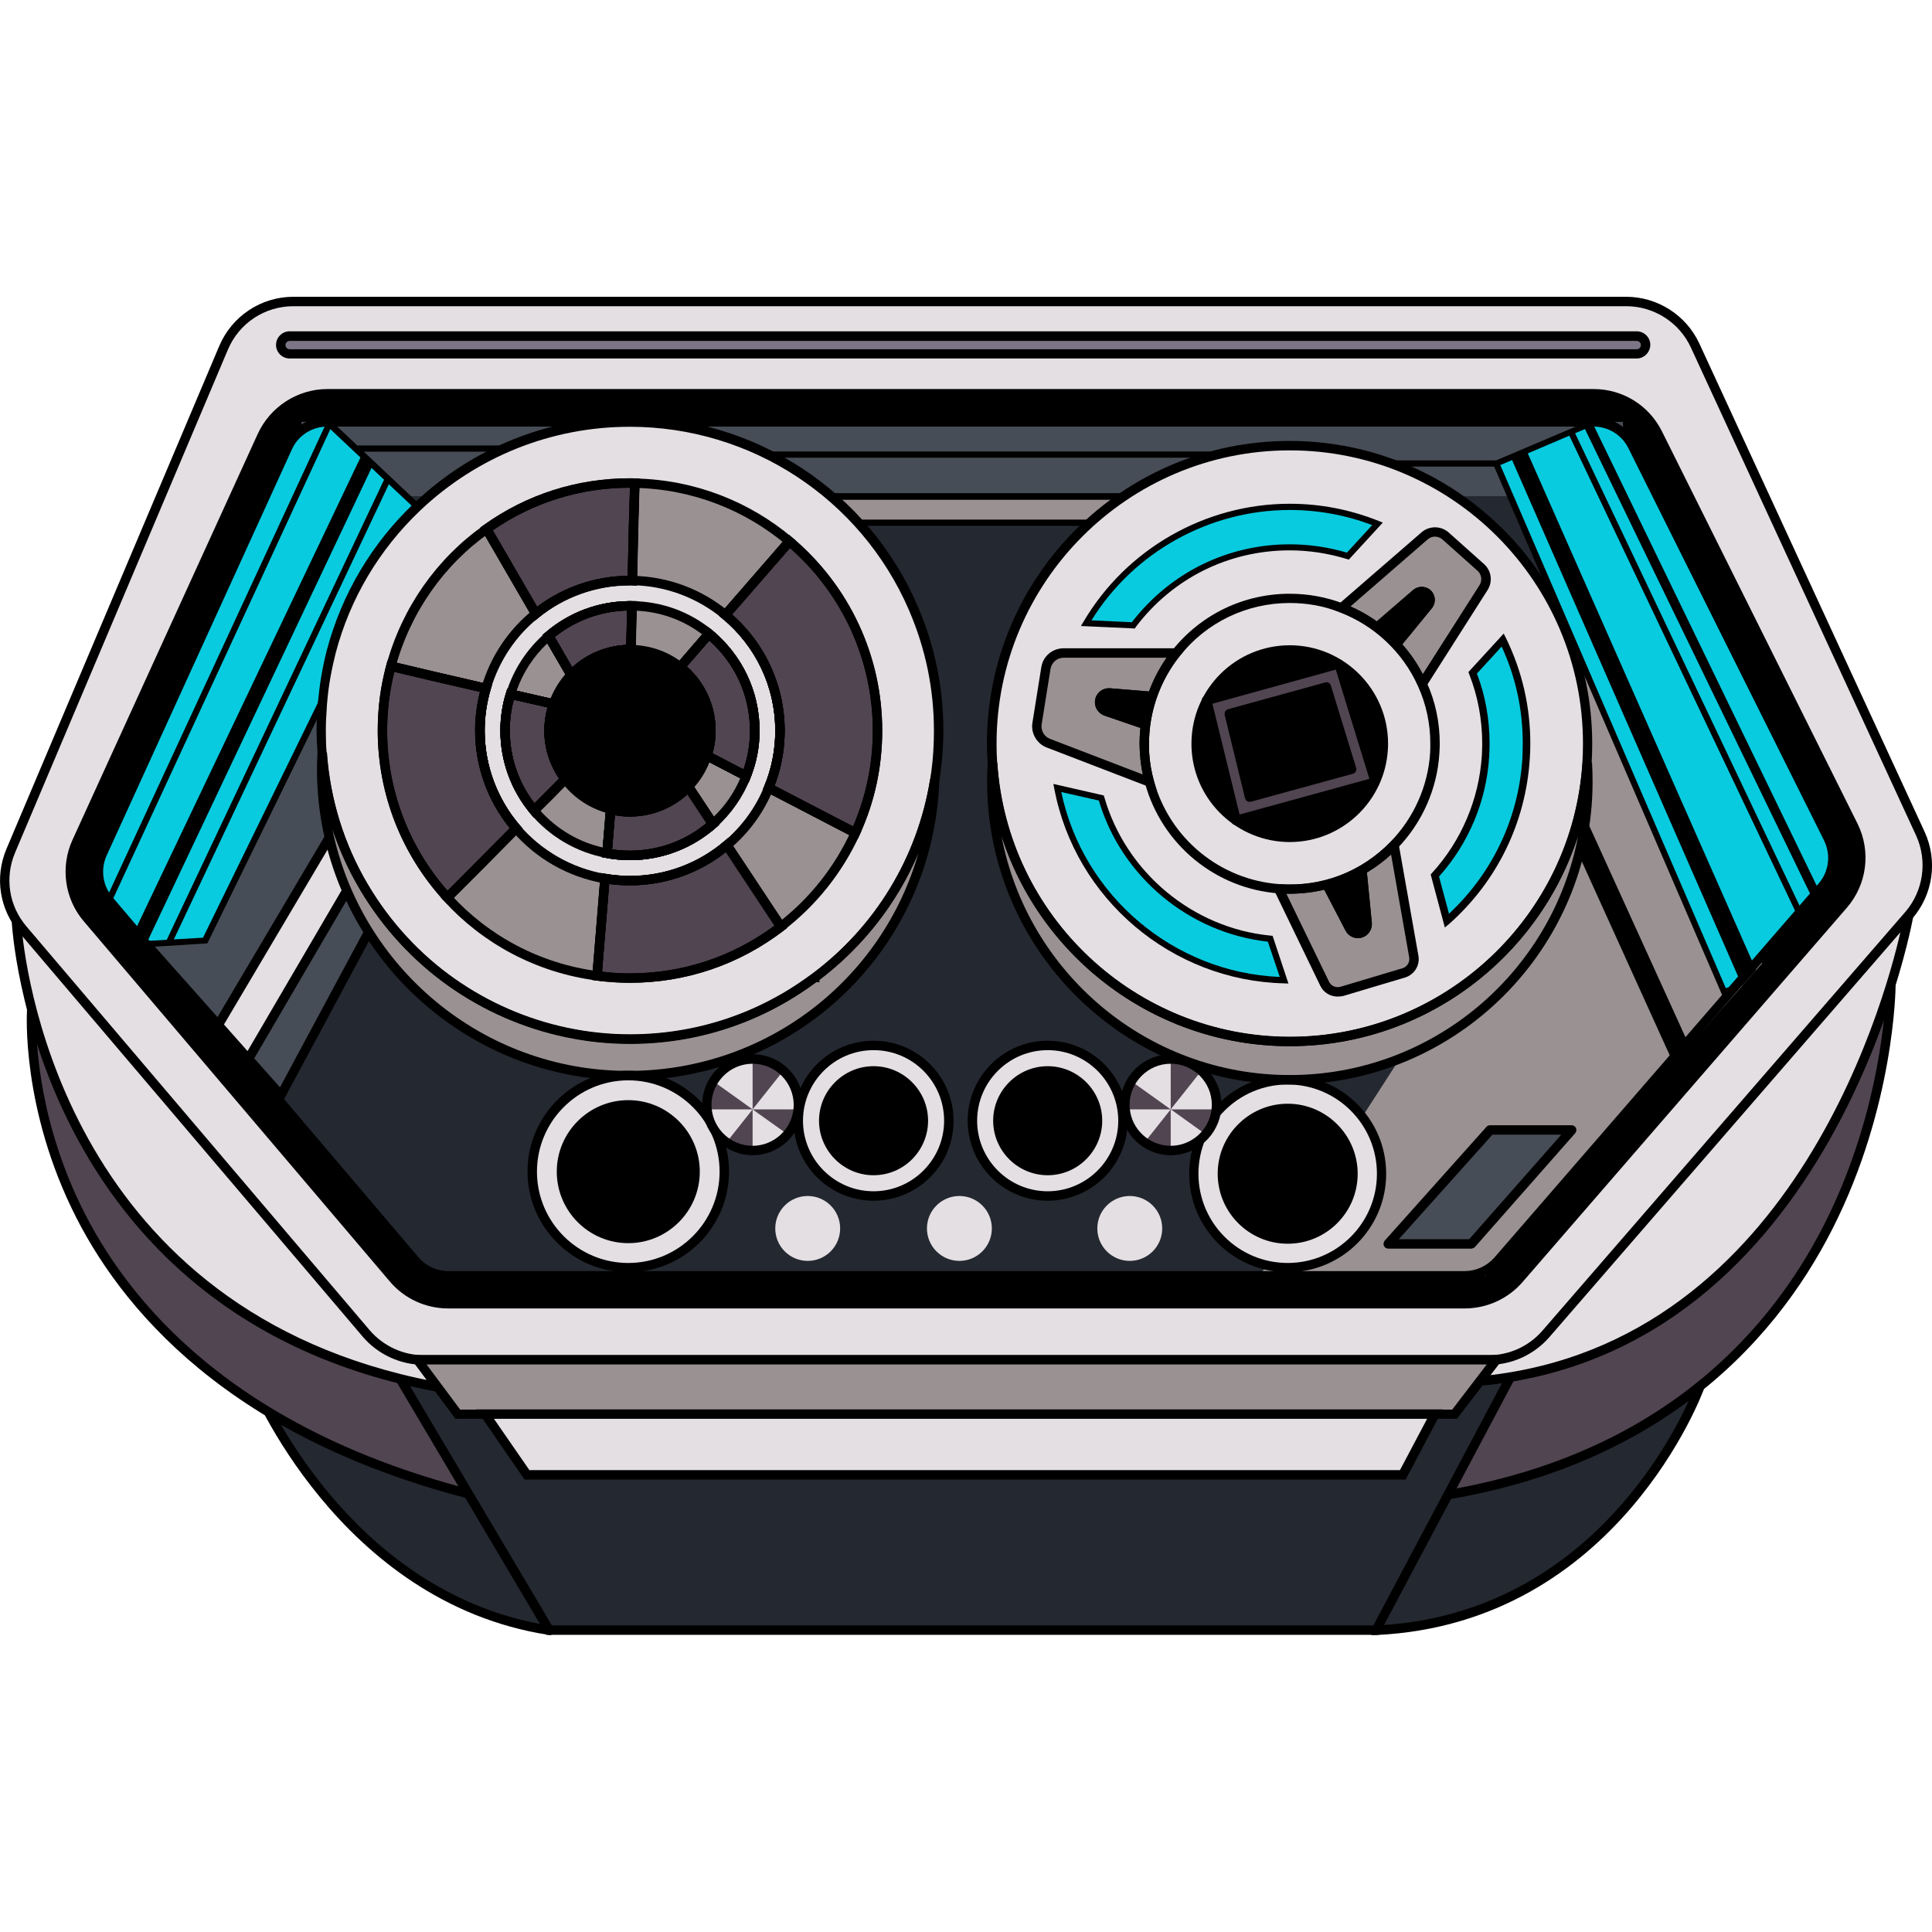 <?xml version="1.0" encoding="utf-8"?>

<svg version="1.1" id="Слой_1" xmlns="http://www.w3.org/2000/svg" xmlns:xlink="http://www.w3.org/1999/xlink" x="0px" y="0px"
	 viewBox="0 0 1024 1024" style="enable-background:new 0 0 1024 1024;" xml:space="preserve">
<style type="text/css">
	.st0{fill:#242830;}
	.st1{fill:#514551;}
	.st2{fill:#E4DFE3;}
	.st3{fill:#474D56;}
	.st4{fill:#9A9192;}
	.st5{fill:#7C7587;}
	.st6{fill:#08CBDF;}
	.st7{fill:none;stroke:#000000;stroke-width:4.982;stroke-miterlimit:10;}
	.st8{fill:#423941;}
</style>
<g>
	<path class="st0" d="M134.3,732c0,0,45.2,114.7,156.7,132.1c53.6-62.4-96.4-151.8-96.4-151.8L134.3,732z"/>
	<path class="st0" d="M900.9,735.1c0,0-43.4,122.9-171.5,128.9C730.6,758.8,823,710.5,900.9,735.1z"/>
	<path d="M292,866.7l-1.4-0.2C179,849.1,132.5,734,132,732.9l-1-2.5l63.9-20.9l1,0.6c4.1,2.4,99.3,59.8,108.5,115.7
		c2.4,14.8-1.4,28.2-11.5,39.9L292,866.7z M137.7,733.5C145,750,191.2,845.1,290,861.4c8.4-10.3,11.5-21.9,9.4-34.8
		c-8.3-50.7-95-105.4-105.1-111.6L137.7,733.5z"/>
	<path d="M726.8,866.6l0-2.6c0.6-47.6,19.9-87.6,54.5-112.6c34.2-24.7,79.1-31.7,120.3-18.6l2.5,0.8l-0.9,2.4
		c-0.4,1.2-45.5,124.6-173.8,130.6L726.8,866.6z M859.9,731.3c-27.1,0-53.7,8.3-75.6,24.1c-32.6,23.6-51.2,61.2-52.4,106
		c113-6.8,158.7-107.7,165.7-124.7C885.2,733.1,872.5,731.3,859.9,731.3z"/>
	<path class="st1" d="M16.8,535.9c0,0-14.6,202.5,250.9,260.5C373.6,651.5,16.8,535.9,16.8,535.9z"/>
	<path class="st1" d="M1002.2,522.5c0,0-0.1,250.1-266.4,273.8C773.7,649.9,1002.2,522.5,1002.2,522.5z"/>
	<path d="M268.8,799.1l-1.6-0.3c-138.1-30.2-199.5-100-226.7-153.3C11,587.7,14.3,536.2,14.3,535.7l0.2-3.2l3,1
		c9.5,3.1,234,76.9,268,182.1c9,27.8,3.7,55.5-15.9,82.2L268.8,799.1z M19.2,539.3c-0.2,12,1.1,55.8,25.9,104.2
		c26.6,52,86.7,120.2,221.6,150.1c17.8-24.9,22.6-50.7,14.2-76.4C249.7,621,47,548.8,19.2,539.3z"/>
	<path d="M732.5,799.1l0.9-3.4C771.1,650,998.7,521.6,1001,520.4l3.7-2.1l0,4.2c0,0.6-0.4,63.9-33.6,129.1
		C940.4,712,874.7,786.5,736,798.8L732.5,799.1z M999.6,526.9c-29.8,17.4-223.5,134.7-260.4,266.6c133.9-13.1,197.6-85.4,227.4-144
		C994.3,595.2,998.8,542.2,999.6,526.9z"/>
	<polygon class="st0" points="212.2,730.8 291,864 729.3,864 813.3,705.9 221.2,683 	"/>
	<path d="M730.8,866.5H289.6l-80.1-135.2l9.6-50.8l598.2,23.1L730.8,866.5z M292.5,861.5h435.4l81.4-153.3l-586-22.6l-8.5,44.8
		L292.5,861.5z"/>
	<path class="st2" d="M8.7,488c0,0,8.3,207.1,223.2,247.1C263.6,586,8.7,488,8.7,488z"/>
	<path class="st2" d="M1011.7,485.2c0,0-39.3,229.2-227.3,246.8C777.5,586,1011.7,485.2,1011.7,485.2z"/>
	<path d="M233.8,738l-2.4-0.4C17,697.7,6.3,490.2,6.2,488.1l-0.2-3.8l3.5,1.4c2.6,1,256.5,100.4,224.8,249.9L233.8,738z M11.5,491.9
		C14.1,520.3,38,695.1,230,732.2C255.8,597.8,42.4,504.6,11.5,491.9z"/>
	<path d="M782,734.7l-0.1-2.6c-6.9-146,226.4-248.2,228.8-249.2l4.2-1.8l-0.8,4.5c-0.4,2.3-41.8,231.3-229.5,248.9L782,734.7z
		 M1008.3,489.4c-31.8,14.7-225,109.5-221.5,239.8C953.7,711.7,1001.4,521.9,1008.3,489.4z"/>
	<g>
		<g>
			<path class="st2" d="M118.5,184.3L5.7,451c-5.9,14-3.4,30.1,6.4,41.7l181.9,214c7.6,9,18.8,14.2,30.6,14.2H789
				c11.7,0,22.7-5.1,30.4-13.9l192.3-221.8c10.3-11.9,12.7-28.8,6.1-43.2L898.4,183.1c-6.6-14.2-20.8-23.4-36.5-23.4H155.5
				C139.4,159.8,124.8,169.4,118.5,184.3z"/>
			<path d="M237.5,691c-11.2,0-21.8-4.9-29-13.4L46.3,486.7c-9.5-11.2-11.7-27.1-5.6-40.5L138.8,231c6.2-13.5,19.8-22.3,34.7-22.3
				h671.1c14.5,0,27.6,8.1,34.1,21.1l103.6,207.8c6.9,13.8,4.8,30.3-5.3,42L805.1,677.9c-7.2,8.4-17.7,13.1-28.8,13.1H237.5z"/>
			<path class="st0" d="M965.7,469.8l-47.4,54.7L793.8,668.1c-4.4,5-10.8,8-17.5,8H237.5c-6.8,0-13.3-3-17.6-8.2L77.5,500.4l0,0
				L57.7,477c-5.8-6.8-7.2-16.4-3.4-24.6l98.2-215.3c3.7-8.3,12-13.6,21.1-13.6h671.1c8.8,0,16.8,5,20.7,12.9L969,444.2
				C973.1,452.6,971.9,462.7,965.7,469.8z"/>
			<polygon class="st3" points="299.5,300 148.8,580.6 77.5,500.3 212.9,271.8 			"/>
			<path d="M149.3,584.9l-74.9-84.2l137.3-231.8l91.4,29.7L149.3,584.9z M80.6,500.1l67.8,76.2l147.6-274.8L214,274.8L80.6,500.1z"
				/>
			<polygon class="st2" points="273.6,318.5 131.7,561.3 115.7,543.3 252.8,311.8 			"/>
			<path d="M132.1,565.5l-19.5-21.9l139.1-234.8l25.6,8.3L132.1,565.5z M118.7,543l12.5,14.1L269.9,320l-16-5.2L118.7,543z"/>
			<rect x="159.8" y="223.6" class="st3" width="700.4" height="39.4"/>
			<rect x="400.1" y="263" class="st4" width="277.7" height="14"/>
			<path d="M679.4,278.7h-281v-17.3h281V278.7z M401.7,275.4h274.5v-10.8H401.7V275.4z"/>
			<polygon class="st4" points="768.7,519.6 667.7,676.1 787.3,676.1 933.9,510.7 849.1,300 			"/>
			<path class="st5" d="M867.5,187.5h-714c-2.6,0-4.7-2.1-4.7-4.7v0c0-2.6,2.1-4.7,4.7-4.7h714c2.6,0,4.7,2.1,4.7,4.7v0
				C872.1,185.5,870,187.5,867.5,187.5z"/>
			<path class="st2" d="M400.1,387.2c0,8.5-1.6,16.6-4.6,24.1l-20.8-10.8c1.4-4.2,2.1-8.7,2.1-13.3c0-13.7-6.4-25.8-16.3-33.7
				l15.2-17.6C390.6,348.1,400.1,366.5,400.1,387.2z M270.6,367.9c8.8,2,16.7,3.8,22.8,5.2c-1.5,4.4-2.4,9.2-2.4,14.1
				c0,9.6,3.2,18.5,8.6,25.7v0c-4.1,4.1-9.9,10-16.5,16.6c-9.6-11.5-15.3-26.2-15.3-42.3C267.7,380.5,268.7,374,270.6,367.9z
				 M334.4,344.3h-0.4c-12.3,0-23.4,5.2-31.2,13.5l-12-20.7c11.6-10,26.7-16,43.1-16c0.3,0,0.6,0,1,0
				C334.7,329.4,334.5,337.3,334.4,344.3z M323.7,428.9c3.3,0.8,6.7,1.2,10.2,1.2c12.2,0,23.1-5,30.9-13.2l13,19.7
				c-11.7,10.4-27.1,16.7-43.9,16.7c-4.1,0-8.2-0.4-12.2-1.1L323.7,428.9z M335.2,307.8c-0.4,0-0.8,0-1.3,0
				c-18.9,0-36.3,6.6-49.9,17.6l-26.1-45c21.4-15.3,47.7-24.3,76-24.3c0.9,0,1.7,0,2.6,0C336,269.6,335.5,288.9,335.2,307.8z
				 M202.7,387.2c0-11.8,1.5-23.3,4.5-34.1c15.9,3.8,34,8,50.4,11.8c-2.1,7.1-3.2,14.6-3.2,22.3c0,19.8,7.3,37.9,19.2,51.9
				c-11.6,11.8-24.7,25-36.5,36.7C215.7,452.4,202.7,421.3,202.7,387.2z M333.9,518.4c-5.9,0-11.8-0.4-17.5-1.2l4.2-51.6
				c4.3,0.7,8.7,1.1,13.3,1.1c19.6,0,37.5-7.1,51.4-18.8l28.6,43.2C391.7,508.2,364,518.4,333.9,518.4z M407.4,417.6
				c3.9-9.4,6-19.6,6-30.3c0-24.7-11.3-46.7-28.9-61.3l33.9-39.1c28.5,24.1,46.7,60.1,46.7,100.3c0,19.4-4.2,37.7-11.8,54.3
				L407.4,417.6z M484.3,322.6C484.3,322.6,484.3,322.6,484.3,322.6c-25.1-58.3-83-99-150.3-99c-43.7,0-83.3,17.1-112.7,45
				c-21.7,20.5-37.7,47-45.6,76.8c-2.1,8.2-3.7,16.7-4.5,25.4c-0.1,1.3-0.2,2.7-0.3,4c0,0,0,0,0,0c-0.3,4.1-0.5,8.1-0.5,12.3
				c0,3.9,0.1,7.8,0.4,11.6c1.8,25.9,9.6,50.1,22.1,71.3l0,0c6,10.3,13.2,19.8,21.2,28.4c29.8,32.1,72.5,52.2,119.8,52.2
				c36.7,0,70.5-12.1,97.8-32.5c0,0,0,0,0,0c33.3-24.9,56.7-62.1,63.7-104.9v0c0.2-1.3,0.4-2.7,0.6-4.1c0.9-7.2,1.4-14.5,1.4-22
				C497.5,364.2,492.8,342.5,484.3,322.6z"/>
			<path class="st4" d="M407.4,417.6c3.9-9.4,6-19.6,6-30.3c0-24.7-11.3-46.7-28.9-61.3l33.9-39.1c-22.2-18.7-50.7-30.2-81.9-30.8
				c-0.4,13.6-0.9,32.8-1.3,51.7c-0.4,0-0.8,0-1.3,0c-18.9,0-36.3,6.6-49.9,17.6l-26.1-45c-24.5,17.3-42.6,42.9-50.7,72.7
				c15.9,3.8,34,8,50.4,11.8c-2.1,7.1-3.2,14.6-3.2,22.3c0,19.8,7.3,37.9,19.2,51.9c-11.6,11.8-24.7,25-36.5,36.7
				c20.2,22.2,48,37.3,79.3,41.4l4.2-51.6c4.3,0.7,8.7,1.1,13.3,1.1c19.6,0,37.5-7.1,51.4-18.8l28.6,43.2c16.9-13,30.5-30,39.5-49.7
				L407.4,417.6z M400.1,387.2c0,8.5-1.6,16.6-4.6,24.1l-20.8-10.8c1.4-4.2,2.1-8.7,2.1-13.3c0-13.7-6.4-25.8-16.3-33.7l15.2-17.6
				C390.6,348.1,400.1,366.5,400.1,387.2z M333.9,321.1c0.3,0,0.6,0,1,0c-0.2,8.3-0.4,16.2-0.5,23.2h-0.4
				c-12.3,0-23.4,5.2-31.2,13.5l-12-20.7C302.4,327.1,317.4,321.1,333.9,321.1z M267.7,387.2c0-6.7,1-13.3,2.9-19.3
				c8.8,2,16.7,3.8,22.8,5.2c-1.5,4.4-2.4,9.2-2.4,14.1c0,9.6,3.2,18.5,8.6,25.7v0c-4.1,4.1-9.9,10-16.5,16.6
				C273.5,418.1,267.7,403.4,267.7,387.2z M333.9,453.4c-4.1,0-8.2-0.4-12.2-1.1l1.9-23.3c3.3,0.8,6.7,1.2,10.2,1.2
				c12.2,0,23.1-5,30.9-13.2l13,19.7C366.2,447.1,350.8,453.4,333.9,453.4z"/>
			<path class="st2" d="M384.5,325.9c-13.5-11.1-30.6-17.9-49.3-18.2c-0.4,0-0.8,0-1.3,0c-18.9,0-36.3,6.6-49.9,17.6
				c-12.5,10-21.8,23.8-26.4,39.6c-2.1,7.1-3.2,14.6-3.2,22.3c0,19.8,7.3,37.9,19.2,51.9c11.8,13.7,28.3,23.4,47,26.6
				c4.3,0.7,8.7,1.1,13.3,1.1c19.6,0,37.5-7.1,51.4-18.8c9.6-8.1,17.3-18.5,22.1-30.3c3.9-9.4,6-19.6,6-30.3
				C413.4,362.6,402.2,340.5,384.5,325.9z M333.9,321.1c0.3,0,0.6,0,1,0c-0.2,8.3-0.4,16.2-0.5,23.2h-0.4
				c-12.3,0-23.4,5.2-31.2,13.5l-12-20.7C302.4,327.1,317.4,321.1,333.9,321.1z M267.7,387.2c0-6.7,1-13.3,2.9-19.3
				c8.8,2,16.7,3.8,22.8,5.2c-1.5,4.4-2.4,9.2-2.4,14.1c0,9.6,3.2,18.5,8.6,25.7v0c-4.1,4.1-9.9,10-16.5,16.6
				C273.5,418.1,267.7,403.4,267.7,387.2z M333.9,453.4c-4.1,0-8.2-0.4-12.2-1.1l1.9-23.3c3.3,0.8,6.7,1.2,10.2,1.2
				c12.2,0,23.1-5,30.9-13.2l13,19.7C366.2,447.1,350.8,453.4,333.9,453.4z M374.7,400.5c1.4-4.2,2.1-8.7,2.1-13.3
				c0-13.7-6.4-25.8-16.3-33.7l15.2-17.6c14.8,12.2,24.3,30.6,24.3,51.3c0,8.5-1.6,16.6-4.6,24.1L374.7,400.5z"/>
			<path class="st4" d="M395.5,411.3c-3.8,9.8-9.9,18.5-17.6,25.4l-13-19.7c-7.8,8.1-18.8,13.2-30.9,13.2c-3.5,0-6.9-0.4-10.2-1.2
				l-1.9,23.3c-15.5-2.8-29-11.1-38.7-22.7c6.6-6.7,12.4-12.5,16.5-16.6v0c-5.4-7.2-8.6-16-8.6-25.7c0-4.9,0.8-9.7,2.4-14.1
				c-6.1-1.4-13.9-3.2-22.8-5.2c3.7-12.2,10.8-22.8,20.2-30.8l12,20.7c7.8-8.3,18.9-13.5,31.2-13.5h0.4c0.1-7,0.3-14.9,0.5-23.2
				c15.5,0.2,29.7,5.7,40.9,14.8l-15.2,17.6c9.9,7.9,16.3,20,16.3,33.7c0,4.6-0.7,9.1-2.1,13.3L395.5,411.3z"/>
			<path d="M376.8,387.2c0,4.6-0.7,9.1-2.1,13.3c-2,6.3-5.4,11.9-9.8,16.5c-7.8,8.1-18.8,13.2-30.9,13.2c-3.5,0-6.9-0.4-10.2-1.2
				c-9.8-2.4-18.3-8.2-24.2-16v0c-5.4-7.2-8.6-16-8.6-25.7c0-4.9,0.8-9.7,2.4-14.1c2-5.8,5.2-11.1,9.4-15.4
				c7.8-8.3,18.9-13.5,31.2-13.5h0.4c9.9,0.1,19,3.5,26.2,9.3C370.4,361.4,376.8,373.6,376.8,387.2z"/>
			<path class="st1" d="M336.5,256.1c-0.4,13.6-0.9,32.8-1.3,51.7c-0.4,0-0.8,0-1.3,0c-18.9,0-36.3,6.6-49.9,17.6l-26.1-45
				c21.4-15.3,47.7-24.3,76-24.3C334.8,256,335.6,256,336.5,256.1z"/>
			<path class="st1" d="M334.9,321.1c-0.2,8.3-0.4,16.2-0.5,23.2h-0.4c-12.3,0-23.4,5.2-31.2,13.5l-12-20.7c11.6-10,26.7-16,43.1-16
				C334.3,321.1,334.6,321.1,334.9,321.1z"/>
			<path class="st1" d="M465.1,387.2c0,19.4-4.2,37.7-11.8,54.3l-45.9-23.9c3.9-9.4,6-19.6,6-30.3c0-24.7-11.3-46.7-28.9-61.3
				l33.9-39.1C446.9,310.9,465.1,347,465.1,387.2z"/>
			<path class="st1" d="M400.1,387.2c0,8.5-1.6,16.6-4.6,24.1l-20.8-10.8c1.4-4.2,2.1-8.7,2.1-13.3c0-13.7-6.4-25.8-16.3-33.7
				l15.2-17.6C390.6,348.1,400.1,366.5,400.1,387.2z"/>
			<path class="st1" d="M413.9,491.1c-22.2,17.1-49.9,27.2-80,27.2c-5.9,0-11.8-0.4-17.5-1.2l4.2-51.6c4.3,0.7,8.7,1.1,13.3,1.1
				c19.6,0,37.5-7.1,51.4-18.8L413.9,491.1z"/>
			<path class="st1" d="M377.8,436.7c-11.7,10.4-27.1,16.7-43.9,16.7c-4.1,0-8.2-0.4-12.2-1.1l1.9-23.3c3.3,0.8,6.7,1.2,10.2,1.2
				c12.2,0,23.1-5,30.9-13.2L377.8,436.7z"/>
			<path class="st1" d="M273.6,439.1c-11.6,11.8-24.7,25-36.5,36.7c-21.4-23.4-34.4-54.4-34.4-88.5c0-11.8,1.5-23.3,4.5-34.1
				c15.9,3.8,34,8,50.4,11.8c-2.1,7.1-3.2,14.6-3.2,22.3C254.4,407,261.7,425.1,273.6,439.1z"/>
			<path class="st1" d="M299.5,412.9L299.5,412.9c-4.1,4.2-9.9,10-16.5,16.7c-9.6-11.5-15.3-26.2-15.3-42.3c0-6.7,1-13.3,2.9-19.3
				c8.8,2,16.7,3.8,22.8,5.2c-1.5,4.4-2.4,9.2-2.4,14.1C291,396.8,294.1,405.7,299.5,412.9z"/>
			<path class="st4" d="M495.5,413.4c-3.1,87.1-74.6,156.7-162.5,156.7c-89.8,0-162.5-72.8-162.5-162.6c0-2.9,0.1-5.8,0.2-8.7
				c1.8,25.9,9.6,50.1,22.1,71.3l0,0c6,10.3,13.2,19.8,21.2,28.4c29.8,32.1,72.5,52.2,119.8,52.2c36.7,0,70.5-12.1,97.8-32.5
				c0,0,0,0,0,0C465.1,493.4,488.5,456.2,495.5,413.4z"/>
			<path class="st2" d="M841.5,394.1c0,3.4-0.1,6.8-0.3,10.2c-5.3,82.5-73.8,147.8-157.6,147.8s-152.3-65.3-157.6-147.8
				c-0.2-3.3-0.3-6.7-0.3-10.2c0-87.2,70.7-157.9,157.9-157.9S841.5,306.9,841.5,394.1z"/>
			<path class="st6" d="M809.1,394.1c0,2.7-0.1,5.4-0.2,8.1c-2.2,34.1-17.9,64.5-41.9,85.8l-6.4-23.9c15.4-16.9,25.4-39,26.9-63.3
				c0.1-2.2,0.2-4.4,0.2-6.7c0-13.3-2.5-25.9-7-37.5l15.9-17.4C804.6,355.8,809.1,374.5,809.1,394.1z"/>
			<path class="st2" d="M760.7,394.1c0,1.7,0,3.3-0.1,5c-1.2,18.9-9.3,36-21.7,48.8c-14,14.3-33.6,23.3-55.2,23.3
				c-1.9,0-3.8,0-5.6-0.2h0c-33-2.4-60.2-25.6-68.6-56.5c-1.4-4.9-2.2-10.1-2.6-15.4c-0.1-1.6-0.1-3.3-0.1-5
				c0-18.2,6.3-34.9,16.8-48.1c14.1-17.7,35.8-29,60.2-29c9.7,0,19,1.8,27.5,5.1c19,7.2,34.4,21.8,42.7,40.3
				C758.2,372.1,760.7,382.8,760.7,394.1z"/>
			<path d="M733.3,394.1c0,1.1,0,2.1-0.1,3.2c-1.7,25.9-23.2,46.5-49.6,46.5c-26.3,0-47.9-20.5-49.5-46.5c-0.1-1-0.1-2.1-0.1-3.2
				c0-27.4,22.2-49.7,49.7-49.7C711.1,344.5,733.3,366.7,733.3,394.1z"/>
			<path class="st4" d="M841.5,414.4c0,87.2-70.7,157.9-157.9,157.9s-157.9-70.7-157.9-157.9c0-3.4,0.1-6.8,0.3-10.1
				c5.2,82.5,73.8,147.8,157.6,147.8S836,486.8,841.2,404.3C841.4,407.6,841.5,411,841.5,414.4z"/>
			<path class="st4" d="M786.3,311.5l-32.5,50.9c-8.3-18.5-23.7-33-42.7-40.3l44-38.2c3.2-2.7,7.9-2.7,11,0.1l18.7,16.7
				C787.9,303.5,788.5,308,786.3,311.5z"/>
			<path class="st4" d="M743.9,515.6l-32.8,9.8c-3.6,1.1-7.4-0.6-9.1-4l-24.3-50.2l0.1-0.2h0c1.8,0.1,3.7,0.2,5.6,0.2
				c21.7,0,41.2-9,55.2-23.3l10.4,59.1C750,510.8,747.7,514.5,743.9,515.6z"/>
			<path class="st4" d="M606.7,399.1c0.3,5.3,1.2,10.5,2.6,15.4l-53.6-20.6c-4.2-1.6-6.7-6-6-10.4l4.7-29.4c0.7-4.6,4.7-8,9.4-8
				h59.6c-10.6,13.2-16.8,29.9-16.8,48.1C606.6,395.8,606.6,397.5,606.7,399.1z"/>
			<path d="M727.8,331l21.2-18.3c2.6-2.2,6.4-2.2,9-0.1h0c2.9,2.5,3.3,6.8,0.9,9.8l-17.2,21C741.7,343.4,732.2,333.8,727.8,331z"/>
			<path d="M611.6,366.7l-23.2-1.9c-4-0.3-7.5,2.5-8,6.4v0c-0.5,3.5,1.6,6.9,5,8.1l21.6,7.4C606.9,386.6,610,370.5,611.6,366.7z"/>
			<path d="M700.7,469.3l12.5,24c1.7,3.2,5.4,4.7,8.8,3.6l0,0c3.3-1.1,5.4-4.3,5.1-7.8l-2.9-29.5C724.2,459.7,707.8,468,700.7,469.3
				z"/>
			<polygon class="st1" points="639.6,371.2 709.7,351.9 728.9,414.5 655.1,434.8 			"/>
			<polygon points="651.5,378.3 703,364.1 716.4,407.6 662.4,422.5 			"/>
			<path class="st6" d="M730.2,277.6l-15.7,17.1c-9.7-3-20.1-4.6-30.8-4.6c-33.9,0-64,16.2-82.9,41.3l-25.1-1.1
				c21.8-36.9,62-61.6,108-61.6C700.1,268.6,715.8,271.8,730.2,277.6z"/>
			<path class="st6" d="M680.6,519.6c-59.9-1.4-109.4-44.8-120.2-101.9l23.3,5.3c11.5,40.2,46.7,70.4,89.5,74.6L680.6,519.6z"/>
			<path class="st6" d="M221.2,268.6c-21.7,20.5-37.7,47-45.6,76.8c-2.1,8.2-3.7,16.7-4.5,25.4l-62.5,127.7l-31.1,1.8l0,0L57.7,477
				c-5.8-6.8-7.2-16.4-3.4-24.6l98.2-215.3c3.7-8.3,12-13.6,21.1-13.6L221.2,268.6z"/>
			<path class="st6" d="M965.7,469.8l-47.4,54.7l-4.5,1.2l-120.8-280l51.6-22.1c8.8,0,16.8,5,20.7,12.9L969,444.2
				C973.1,452.6,971.9,462.7,965.7,469.8z"/>
			<circle class="st2" cx="333" cy="621" r="50.9"/>
			<circle cx="333" cy="621" r="35.4"/>
			<circle class="st2" cx="682.5" cy="622.1" r="49.8"/>
			<path d="M717.1,622.1c0,19.1-15.5,34.6-34.6,34.6c-19.1,0-33.8-15.5-34.6-34.6c-0.8-18.2,14.9-33.9,34.6-34.6
				C701.6,586.7,717.1,603,717.1,622.1z"/>
			<circle class="st2" cx="463" cy="594" r="39.9"/>
			<circle cx="463" cy="594" r="26.4"/>
			<circle class="st2" cx="555.3" cy="594" r="39.9"/>
			<circle cx="555.3" cy="594" r="26.4"/>
		</g>
		<g>
			<path d="M789,723.4H224.7c-12.5,0-24.4-5.5-32.5-15l-181.9-214C-0.3,481.9-2.9,465,3.4,450l112.8-266.6
				c6.7-15.8,22.1-26.1,39.3-26.1h706.4c16.6,0,31.8,9.7,38.8,24.8l119.4,258.8c7,15.2,4.5,33.2-6.5,45.9L821.2,708.7
				C813.1,718,801.4,723.4,789,723.4z M118.5,184.3l2.3,1L8,451.9c-5.6,13.2-3.3,28.2,6,39.1l181.9,214c7.2,8.4,17.7,13.3,28.7,13.3
				H789c10.9,0,21.3-4.7,28.5-13l192.3-221.9c9.7-11.2,11.9-27.1,5.8-40.5L896.2,184.2c-6.1-13.3-19.6-21.9-34.2-21.9H155.5
				c-15.2,0-28.8,9-34.7,23L118.5,184.3z"/>
			<path d="M776.3,693.5H237.5c-11.9,0-23.2-5.2-30.9-14.3L44.4,488.3c-10.2-11.9-12.5-28.9-6-43.1l98.2-215.2
				c6.6-14.4,21.1-23.8,36.9-23.8h671.1c15.5,0,29.4,8.6,36.3,22.5l103.6,207.8c7.3,14.7,5.1,32.3-5.7,44.7L807,679.5
				C799.3,688.4,788.1,693.5,776.3,693.5z M173.5,211.2c-13.9,0-26.6,8.2-32.4,20.8L42.9,447.3c-5.7,12.5-3.6,27.4,5.3,37.9
				L210.4,676c6.8,8,16.7,12.6,27.2,12.6h538.8c10.3,0,20.2-4.5,26.9-12.3l171.9-198.3c9.5-10.9,11.4-26.3,5-39.2L876.5,230.9
				c-6.1-12.2-18.3-19.7-31.9-19.7H173.5z"/>
			<path d="M776.3,678.5H237.5c-7.5,0-14.7-3.3-19.5-9.1L55.8,478.6c-6.4-7.5-7.9-18.2-3.8-27.3l98.2-215.3c4.1-9.1,13.3-15,23.3-15
				h671.1c9.8,0,18.6,5.5,23,14.2l103.6,207.7c4.6,9.4,3.2,20.5-3.6,28.3v0L795.7,669.7C790.8,675.3,783.7,678.5,776.3,678.5z
				 M173.5,226.1c-8.1,0-15.5,4.7-18.8,12.1L56.5,453.5c-3.3,7.3-2.1,15.9,3.1,22l162.2,190.9c3.9,4.6,9.7,7.3,15.7,7.3h538.8
				c6,0,11.7-2.6,15.7-7.1l171.9-198.3c5.5-6.3,6.6-15.3,2.9-22.8L863.1,237.6c-3.5-7.1-10.6-11.5-18.5-11.5H173.5z"/>
			<path d="M867.5,190h-714c-3.9,0-7.2-3.2-7.2-7.2c0-3.9,3.2-7.2,7.2-7.2h714c3.9,0,7.2,3.2,7.2,7.2
				C874.6,186.8,871.4,190,867.5,190z M153.5,180.7c-1.2,0-2.2,1-2.2,2.2c0,1.2,1,2.2,2.2,2.2h714c1.2,0,2.2-1,2.2-2.2
				c0-1.2-1-2.2-2.2-2.2H153.5z"/>
			<path d="M333.9,553.3c-46,0-90.4-19.3-121.6-53c-8.2-8.8-15.3-18.4-21.4-28.6l-0.2-0.4c-13.1-22.2-20.6-46.6-22.4-72.4
				c-0.3-3.9-0.5-7.8-0.5-11.8c0-4.4,0.2-8.5,0.5-12.5c0.1-1.4,0.2-2.8,0.4-4.1c0.8-8.3,2.2-16.7,4.5-25.8
				c7.9-29.8,23.9-56.8,46.3-78c30.9-29.5,71.6-45.7,114.4-45.7c66.5,0,126.4,39.4,152.6,100.5l0.2,0.5
				c8.8,20.6,13.3,42.5,13.3,65.1c0,7.4-0.5,14.9-1.5,22.3l-0.6,4.2c-6.9,42.4-29.5,79.9-63.6,105.8v1.2l-1.7,0
				C403.8,542,369.7,553.3,333.9,553.3z M194.8,468.5l0.2,0.3c5.9,10,12.9,19.4,20.9,28c30.3,32.7,73.4,51.4,118,51.4
				c34.6,0,67.6-10.8,95.4-31.3v0l1-0.7C464,491.1,486.3,454.4,493,413l0.6-3.9c1-7.3,1.4-14.6,1.4-21.8c0-22-4.4-43.4-13.1-63.6
				l-0.2-0.5c-25.6-59-83.6-97-147.9-97c-41.5,0-80.9,15.8-111,44.3c-21.7,20.6-37.3,46.7-44.9,75.7c-2.2,8.8-3.7,16.9-4.4,25
				c-0.2,1.4-0.2,2.7-0.3,4c-0.3,3.9-0.5,7.9-0.5,12.1c0,3.8,0.1,7.7,0.4,11.4C175,423.5,182.2,447.1,194.8,468.5z M333.9,520.9
				c-6,0-12-0.4-17.8-1.2l-2.3-0.3l4.6-56.6l2.7,0.4c4.3,0.7,8.7,1.1,12.9,1.1c18.2,0,35.9-6.5,49.7-18.2l2.1-1.8l31.4,47.5
				l-1.8,1.4C391.8,511.3,363.6,520.9,333.9,520.9z M319.1,515c4.9,0.6,9.8,0.9,14.8,0.9c27.9,0,54.3-8.8,76.6-25.3l-25.8-39
				c-14.4,11.4-32.3,17.6-50.8,17.6c-3.6,0-7.3-0.2-11-0.7L319.1,515z M237.1,479.3l-1.8-1.9c-22.6-24.7-35.1-56.7-35.1-90.2
				c0-11.9,1.5-23.6,4.6-34.8l0.6-2.3l2.4,0.6c14.3,3.4,30.4,7.2,45.3,10.6l7.6,1.8l-0.7,2.5c-2,6.9-3.1,14.2-3.1,21.6
				c0,18.4,6.6,36.2,18.6,50.2l1.5,1.7l-1.6,1.6c-11.6,11.8-24.7,25-36.5,36.7L237.1,479.3z M209,356.1c-2.5,10.1-3.8,20.5-3.8,31.1
				c0,31.4,11.4,61.4,32,84.9c10.7-10.7,22.4-22.5,33-33.2c-11.9-14.6-18.4-32.9-18.4-51.7c0-7,0.9-13.9,2.6-20.5l-2.5-0.6
				C237.8,362.9,222.7,359.4,209,356.1z M333.9,455.9c-4.2,0-8.5-0.4-12.6-1.2l-2.2-0.4l2.4-28.5l2.9,0.7c3.1,0.8,6.2,1.2,9.6,1.2
				c11.1,0,21.4-4.4,29.1-12.4l2.2-2.2l15.9,24.1l-1.6,1.4C367,449.7,350.8,455.9,333.9,455.9z M324.4,450.2
				c17.9,2.7,36.4-2.5,50.1-13.9l-10.1-15.3c-8.4,7.6-19.1,11.8-30.5,11.8c-2.8,0-5.4-0.2-8-0.7L324.4,450.2z M454.5,444.9
				l-50.3-26.2l0.9-2.1c3.9-9.3,5.8-19.2,5.8-29.4c0-23-10.2-44.7-28-59.4l-2-1.6l37.2-42.8l1.9,1.6c30.2,25.5,47.6,62.7,47.6,102.2
				c0,19.3-4,37.9-12,55.3L454.5,444.9z M410.5,416.4l41.6,21.7c6.9-16,10.5-33.1,10.5-50.8c0-37.2-16-72.4-43.9-96.8L388,325.7
				c17.7,15.6,27.9,37.9,27.9,61.5C415.9,397.3,414.1,407.1,410.5,416.4z M282.9,433.3l-1.8-2.1c-10.3-12.3-15.9-27.9-15.9-43.9
				c0-6.9,1-13.7,3-20.1l0.7-2.2l27.7,6.4l-0.9,2.6c-1.5,4.3-2.3,8.8-2.3,13.3c0,8.8,2.8,17.1,8.1,24.2l0.5,0.7v1.9l-0.7,0.8
				c-2.3,2.3-5.2,5.2-8.4,8.5L282.9,433.3z M272.3,370.8c-1.4,5.2-2.1,10.7-2.1,16.4c0,14,4.6,27.6,13.1,38.6l6.1-6.1
				c2.6-2.6,5-5,7-7.1c-5.1-7.5-7.8-16.3-7.8-25.4c0-4.2,0.6-8.3,1.7-12.3L272.3,370.8z M396.8,414.8l-25.2-13.1l0.7-2
				c1.3-4,2-8.2,2-12.5c0-12.4-5.6-24-15.3-31.7l-2-1.6l18.5-21.4l1.9,1.5c16,13.1,25.2,32.5,25.2,53.2c0,8.7-1.6,17.1-4.8,25
				L396.8,414.8z M377.6,399.3l16.5,8.6c2.3-6.6,3.4-13.5,3.4-20.6c0-18.4-7.8-35.6-21.6-47.8l-12,13.8c9.7,8.6,15.2,20.9,15.2,34
				C379.3,391.3,378.7,395.4,377.6,399.3z M302.2,361.9l-14.7-25.4l1.6-1.3c12.5-10.7,28.4-16.6,44.8-16.6c0.5,0,0.9,0,1.3,0.1
				l2.2,0.3l-0.2,7.9c-0.2,6.2-0.3,12.1-0.4,17.4l-0.1,2.4h-2.9c-11.1,0-21.8,4.6-29.4,12.7L302.2,361.9z M294,337.6l9.3,16.1
				c7.8-7.2,18-11.4,28.7-11.9c0.1-4.7,0.2-9.8,0.4-15.1l0.1-3.2C318.4,323.9,304.9,328.9,294,337.6z M283.3,329.1l-28.7-49.5
				l1.8-1.3c22.6-16.2,49.4-24.8,77.5-24.8c0.9,0,1.8,0,2.7,0.1l2.4,0.1l-0.1,2.4c-0.5,14.6-1,33.9-1.3,51.6l-0.1,2.7l-2.7-0.3
				c-0.4,0-0.7,0-1,0c-17.8,0-34.5,5.9-48.4,17.1L283.3,329.1z M261.2,281.1l23.5,40.5c14-10.5,30.5-16.2,48-16.4
				c0.3-16,0.7-33.1,1.2-46.7c0,0,0,0,0,0C307.7,258.5,282.6,266.3,261.2,281.1z"/>
			<path class="st7" d="M407.4,417.6c3.9-9.4,6-19.6,6-30.3c0-24.7-11.3-46.7-28.9-61.3l33.9-39.1c-22.2-18.7-50.7-30.2-81.9-30.8
				c-0.4,13.6-0.9,32.8-1.3,51.7c-0.4,0-0.8,0-1.3,0c-18.9,0-36.3,6.6-49.9,17.6l-26.1-45c-24.5,17.3-42.6,42.9-50.7,72.7
				c15.9,3.8,34,8,50.4,11.8c-2.1,7.1-3.2,14.6-3.2,22.3c0,19.8,7.3,37.9,19.2,51.9c-11.6,11.8-24.7,25-36.5,36.7
				c20.2,22.2,48,37.3,79.3,41.4l4.2-51.6c4.3,0.7,8.7,1.1,13.3,1.1c19.6,0,37.5-7.1,51.4-18.8l28.6,43.2c16.9-13,30.5-30,39.5-49.7
				L407.4,417.6z M400.1,387.2c0,8.5-1.6,16.6-4.6,24.1l-20.8-10.8c1.4-4.2,2.1-8.7,2.1-13.3c0-13.7-6.4-25.8-16.3-33.7l15.2-17.6
				C390.6,348.1,400.1,366.5,400.1,387.2z M333.9,321.1c0.3,0,0.6,0,1,0c-0.2,8.3-0.4,16.2-0.5,23.2h-0.4
				c-12.3,0-23.4,5.2-31.2,13.5l-12-20.7C302.4,327.1,317.4,321.1,333.9,321.1z M267.7,387.2c0-6.7,1-13.3,2.9-19.3
				c8.8,2,16.7,3.8,22.8,5.2c-1.5,4.4-2.4,9.2-2.4,14.1c0,9.6,3.2,18.5,8.6,25.7v0c-4.1,4.1-9.9,10-16.5,16.6
				C273.5,418.1,267.7,403.4,267.7,387.2z M333.9,453.4c-4.1,0-8.2-0.4-12.2-1.1l1.9-23.3c3.3,0.8,6.7,1.2,10.2,1.2
				c12.2,0,23.1-5,30.9-13.2l13,19.7C366.2,447.1,350.8,453.4,333.9,453.4z"/>
			<path class="st7" d="M384.5,325.9c-13.5-11.1-30.6-17.9-49.3-18.2c-0.4,0-0.8,0-1.3,0c-18.9,0-36.3,6.6-49.9,17.6
				c-12.5,10-21.8,23.8-26.4,39.6c-2.1,7.1-3.2,14.6-3.2,22.3c0,19.8,7.3,37.9,19.2,51.9c11.8,13.7,28.3,23.4,47,26.6
				c4.3,0.7,8.7,1.1,13.3,1.1c19.6,0,37.5-7.1,51.4-18.8c9.6-8.1,17.3-18.5,22.1-30.3c3.9-9.4,6-19.6,6-30.3
				C413.4,362.6,402.2,340.5,384.5,325.9z M333.9,321.1c0.3,0,0.6,0,1,0c-0.2,8.3-0.4,16.2-0.5,23.2h-0.4
				c-12.3,0-23.4,5.2-31.2,13.5l-12-20.7C302.4,327.1,317.4,321.1,333.9,321.1z M267.7,387.2c0-6.7,1-13.3,2.9-19.3
				c8.8,2,16.7,3.8,22.8,5.2c-1.5,4.4-2.4,9.2-2.4,14.1c0,9.6,3.2,18.5,8.6,25.7v0c-4.1,4.1-9.9,10-16.5,16.6
				C273.5,418.1,267.7,403.4,267.7,387.2z M333.9,453.4c-4.1,0-8.2-0.4-12.2-1.1l1.9-23.3c3.3,0.8,6.7,1.2,10.2,1.2
				c12.2,0,23.1-5,30.9-13.2l13,19.7C366.2,447.1,350.8,453.4,333.9,453.4z M374.7,400.5c1.4-4.2,2.1-8.7,2.1-13.3
				c0-13.7-6.4-25.8-16.3-33.7l15.2-17.6c14.8,12.2,24.3,30.6,24.3,51.3c0,8.5-1.6,16.6-4.6,24.1L374.7,400.5z"/>
			<path d="M324,455.2l-2.7-0.5c-15.7-2.9-29.9-11.2-40.2-23.5l-1.4-1.7l9.6-9.7c2.6-2.6,5-5,7-7.1c-5.1-7.5-7.8-16.3-7.8-25.4
				c0-4.2,0.6-8.3,1.7-12.3l-22.7-5.2l0.8-2.5c3.8-12.4,11-23.4,20.9-32l2.3-2l11.8,20.5c7.8-7.2,18-11.4,28.7-11.9
				c0.1-4.7,0.2-9.8,0.4-15.1l0.2-8.2l2.5,0c15.6,0.2,30.3,5.5,42.4,15.4l2,1.6L364,353.3c9.7,8.6,15.2,20.9,15.2,34
				c0,4.1-0.6,8.2-1.6,12l21,10.9l-0.8,2.1c-3.9,10-10.2,19.1-18.3,26.3l-2.1,1.9l-12.9-19.6c-8.4,7.6-19.1,11.8-30.5,11.8
				c-2.8,0-5.4-0.2-8-0.7L324,455.2z M286.4,429.7c8.8,9.8,20.3,16.6,33.1,19.5l2-23.5l2.9,0.7c3.1,0.8,6.2,1.2,9.6,1.2
				c11.1,0,21.4-4.4,29.1-12.4l2.2-2.2l13.1,19.8c6-5.8,10.8-12.8,14-20.4l-20.7-10.7l0.7-2c1.3-4,2-8.2,2-12.5
				c0-12.4-5.6-24-15.3-31.7l-2-1.6l15.2-17.6c-10.2-7.7-22.1-12-34.8-12.6l-0.1,3.2c-0.2,6.2-0.3,12.1-0.4,17.4l-0.1,2.4h-2.4
				c-11.5,0-22.3,4.6-29.8,12.7l-2.3,2.4L290.1,341c-7.4,7-13,15.6-16.3,25.1l22.8,5.2l-0.9,2.6c-1.5,4.3-2.3,8.8-2.3,13.3
				c0,8.8,2.8,17.1,8.1,24.2l0.5,0.7v1.9l-0.7,0.8c-2.3,2.3-5.2,5.2-8.4,8.5L286.4,429.7z"/>
			<path d="M333.9,432.6c-3.8,0-7.4-0.4-10.8-1.3c-10.2-2.5-19.3-8.5-25.5-16.9l-0.5-0.7c-5.6-7.8-8.6-16.9-8.6-26.5
				c0-5.1,0.9-10.1,2.5-14.9c2.1-6,5.5-11.7,9.9-16.3c8.5-9,20.5-14.2,33-14.2c10.7,0.1,20.3,3.5,28.2,9.8
				c10.9,8.7,17.2,21.7,17.2,35.6c0,4.8-0.8,9.6-2.3,14.1c-2.1,6.5-5.6,12.4-10.4,17.4C358,427.7,346.4,432.6,333.9,432.6z
				 M302,412.1c5.6,7.2,13.4,12.3,22.3,14.4c3.1,0.8,6.2,1.2,9.6,1.2c11.1,0,21.4-4.4,29.1-12.4c4.3-4.5,7.4-9.7,9.2-15.5
				c1.3-4,2-8.3,2-12.5c0-12.4-5.6-24-15.3-31.7c-7-5.6-15.5-8.6-24.6-8.7c-11.5,0-22.2,4.6-29.8,12.7c-3.9,4.1-7,9.1-8.8,14.5
				c-1.5,4.3-2.3,8.8-2.3,13.3c0,8.8,2.8,17.1,8.1,24.2L302,412.1z"/>
			<path d="M283.3,329.1l-28.7-49.5l1.8-1.3c22.6-16.2,49.4-24.8,77.5-24.8c0.9,0,1.8,0,2.7,0.1l2.4,0.1l-0.1,2.4
				c-0.5,14.6-1,33.9-1.3,51.6l-0.1,2.7l-2.7-0.3c-0.4,0-0.7,0-1,0c-17.8,0-34.5,5.9-48.4,17.1L283.3,329.1z M261.2,281.1l23.5,40.5
				c14-10.5,30.5-16.2,48-16.4c0.3-16,0.7-33.1,1.2-46.7c0,0,0,0,0,0C307.7,258.5,282.6,266.3,261.2,281.1z"/>
			<path d="M302.2,361.9l-14.7-25.4l1.6-1.3c12.5-10.7,28.4-16.6,44.8-16.6c0.5,0,0.9,0,1.3,0.1l2.2,0.3l-0.2,7.9
				c-0.2,6.2-0.3,12.1-0.4,17.4l-0.1,2.4h-2.4c-11.5,0-22.3,4.6-29.8,12.7L302.2,361.9z M294,337.6l9.3,16.1
				c7.8-7.2,18-11.4,28.7-11.9c0.1-4.7,0.2-9.8,0.4-15.1l0.1-3.2C318.4,323.9,304.9,328.9,294,337.6z"/>
			<path d="M454.5,444.9l-50.3-26.2l0.9-2.1c3.9-9.3,5.8-19.2,5.8-29.4c0-23-10.2-44.7-28-59.4l-2-1.6l37.2-42.8l1.9,1.6
				c30.2,25.5,47.6,62.7,47.6,102.2c0,19.3-4,37.9-12,55.3L454.5,444.9z M410.5,416.4l41.6,21.7c6.9-16,10.5-33.1,10.5-50.8
				c0-37.2-16-72.4-43.9-96.8L388,325.7c17.7,15.6,27.9,37.9,27.9,61.5C415.9,397.3,414.1,407.1,410.5,416.4z"/>
			<path d="M396.8,414.8l-25.2-13.1l0.7-2c1.3-4,2-8.2,2-12.5c0-12.4-5.6-24-15.3-31.7l-2-1.6l18.5-21.4l1.9,1.5
				c16,13.1,25.2,32.5,25.2,53.2c0,8.7-1.6,17.1-4.8,25L396.8,414.8z M377.6,399.3l16.5,8.6c2.3-6.6,3.4-13.5,3.4-20.6
				c0-18.4-7.8-35.6-21.6-47.8l-12,13.8c9.7,8.6,15.2,20.9,15.2,34C379.3,391.3,378.7,395.4,377.6,399.3z"/>
			<path d="M333.9,520.9c-6,0-12-0.4-17.8-1.2l-2.3-0.3l4.6-56.6l2.7,0.4c4.3,0.7,8.7,1.1,12.9,1.1c18.2,0,35.9-6.5,49.7-18.2
				l2.1-1.8l31.4,47.5l-1.8,1.4C391.8,511.3,363.6,520.9,333.9,520.9z M319.1,515c4.9,0.6,9.8,0.9,14.8,0.9
				c27.9,0,54.3-8.8,76.6-25.3l-25.8-39c-14.4,11.4-32.3,17.6-50.8,17.6c-3.6,0-7.3-0.2-11-0.7L319.1,515z"/>
			<path d="M333.9,455.9c-4.2,0-8.5-0.4-12.6-1.2l-2.2-0.4l2.4-28.5l2.9,0.7c3.1,0.8,6.2,1.2,9.6,1.2c11.1,0,21.4-4.4,29.1-12.4
				l2.2-2.2l15.9,24.1l-1.6,1.4C367,449.7,350.8,455.9,333.9,455.9z M324.4,450.2c17.9,2.7,36.4-2.5,50.1-13.9l-10.1-15.3
				c-8.4,7.6-19.1,11.8-30.5,11.8c-2.8,0-5.4-0.2-8-0.7L324.4,450.2z"/>
			<path d="M237.1,479.3l-1.8-1.9c-22.6-24.7-35.1-56.7-35.1-90.2c0-11.9,1.5-23.6,4.6-34.8l0.6-2.3l2.4,0.6
				c14.3,3.4,30.4,7.2,45.3,10.6l7.6,1.8l-0.7,2.5c-2,6.9-3.1,14.2-3.1,21.6c0,18.4,6.6,36.2,18.6,50.2l1.5,1.7l-1.6,1.6
				c-11.6,11.8-24.7,25-36.5,36.7L237.1,479.3z M209,356.1c-2.5,10.1-3.8,20.5-3.8,31.1c0,31.4,11.4,61.4,32,84.9
				c10.7-10.7,22.4-22.5,33-33.2c-11.9-14.6-18.4-32.9-18.4-51.7c0-7,0.9-13.9,2.6-20.5l-2.5-0.6C237.8,362.9,222.7,359.4,209,356.1
				z"/>
			<path d="M282.9,433.3l-1.8-2.1c-10.3-12.3-15.9-27.9-15.9-43.9c0-6.9,1-13.7,3-20.1l0.7-2.2l27.7,6.4l-0.9,2.6
				c-1.5,4.3-2.3,8.8-2.3,13.3c0,8.8,2.8,17.1,8.1,24.2l0.5,0.7v1.9l-0.7,0.7c-2.3,2.3-5.2,5.2-8.4,8.5L282.9,433.3z M272.3,370.8
				c-1.4,5.2-2.1,10.7-2.1,16.4c0,14,4.6,27.6,13.1,38.6l6.1-6.1c2.6-2.6,5-5,7-7.1c-5.1-7.5-7.8-16.3-7.8-25.4
				c0-4.2,0.6-8.3,1.7-12.3L272.3,370.8z"/>
			<path d="M333,572.6c-91,0-165-74-165-165c0-3,0.1-5.9,0.3-8.8l5,0c1.7,24.9,9,48.4,21.6,69.9l0.2,0.3c5.9,10,12.9,19.4,20.9,28
				c30.3,32.7,73.4,51.4,118,51.4c34.6,0,67.6-10.8,95.4-31.3v0l1-0.7C464,491.1,486.3,454.4,493,413l4.9,0.5
				C494.8,502.7,422.3,572.6,333,572.6z M176.2,439.6c14.9,73,79.5,128,156.8,128c73.1,0,134.6-48.3,153.8-115.5
				c-11.2,26.4-29.2,49.6-52.6,67.3v1.2l-1.7,0c-28.7,21.3-62.9,32.5-98.7,32.5c-46,0-90.4-19.3-121.6-53
				c-8.2-8.8-15.3-18.4-21.4-28.6l-0.2-0.4C184.7,461.2,179.9,450.6,176.2,439.6z"/>
			<path d="M683.6,554.5c-84.4,0-154.7-65.9-160.1-150.1c-0.2-3.2-0.4-6.6-0.4-10.3c0-88.5,72-160.4,160.4-160.4
				c88.5,0,160.4,72,160.4,160.4c0,3.5-0.1,6.9-0.3,10.3C838.3,488.6,768,554.5,683.6,554.5z M683.6,238.7
				c-85.7,0-155.4,69.7-155.4,155.4c0,3.6,0.1,6.9,0.3,10c5.2,81.6,73.3,145.5,155.1,145.5c81.8,0,149.9-63.9,155.1-145.4
				c0.2-3.3,0.3-6.6,0.3-10C839.1,308.4,769.3,238.7,683.6,238.7z"/>
			<path d="M765.8,491.6l-7.5-28.1l0.7-0.8c15.6-17.1,24.9-39.1,26.4-62.1c0.1-2.2,0.2-4.4,0.2-6.5c0-12.7-2.3-25.1-6.9-36.8
				l-0.4-1.1l18.7-20.4l1.3,2.6c8.5,17.5,12.8,36.2,12.8,55.8c0,2.8-0.1,5.5-0.3,8.2c-2.2,33.7-17.3,64.7-42.6,87.2L765.8,491.6z
				 M762.7,464.6l5.3,19.7c23.1-21.6,36.9-50.7,38.9-82.3c0.1-2.6,0.2-5.2,0.2-7.9c0-18-3.7-35.2-11.2-51.4l-13.1,14.3
				c4.5,11.8,6.7,24.3,6.7,37.1c0,2.3-0.1,4.6-0.2,6.8C787.9,424.4,778.5,447,762.7,464.6z"/>
			<path d="M683.6,473.7c-2,0-3.9-0.1-5.8-0.2c-33.5-2.4-62-25.9-70.9-58.3c-1.4-5-2.3-10.3-2.7-15.9c-0.1-1.7-0.2-3.4-0.2-5.1
				c0-18,6.2-35.7,17.4-49.6c15.2-19,37.8-29.9,62.2-29.9c9.8,0,19.4,1.8,28.4,5.2c19.5,7.4,35.6,22.5,44.1,41.6
				c4.7,10.3,7,21.3,7,32.8c0,1.7-0.1,3.4-0.2,5.1c-1.2,18.8-9.1,36.7-22.4,50.4C725.5,465.1,705.3,473.7,683.6,473.7z M683.6,319.6
				c-22.8,0-44.1,10.2-58.3,28.1c-10.5,13.1-16.3,29.6-16.3,46.5c0,1.6,0,3.2,0.1,4.8c0.3,5.2,1.2,10.2,2.5,14.9
				c8.3,30.4,35,52.4,66.4,54.7c22.4,1.8,43.5-6.5,59-22.4c12.4-12.8,19.9-29.6,21-47.2c0.1-1.6,0.1-3.2,0.1-4.8
				c0-10.7-2.2-21-6.6-30.7c-8-17.8-23.1-32-41.4-39C701.8,321.2,692.8,319.6,683.6,319.6z"/>
			<path d="M683.6,446.3c-27.4,0-50.3-21.4-52-48.8c-0.1-1.1-0.1-2.2-0.1-3.4c0-28.8,23.4-52.1,52.1-52.1s52.1,23.4,52.1,52.1
				c0,1.1,0,2.2-0.1,3.3C733.9,424.8,711.1,446.3,683.6,446.3z M683.6,347c-26,0-47.2,21.2-47.2,47.2c0,1,0,2,0.1,3
				c1.6,24.8,22.2,44.2,47.1,44.2c24.8,0,45.5-19.4,47.1-44.1c0.1-1,0.1-2,0.1-3C730.8,368.1,709.6,347,683.6,347z"/>
			<path d="M683.6,574.8c-88.5,0-160.4-72-160.4-160.4c0-3.7,0.1-7.1,0.4-10.3l5,0c5.2,81.5,73.3,145.4,155.1,145.4
				c81.8,0,149.9-63.9,155.1-145.4l5,0c0.2,3.4,0.3,6.8,0.3,10.3C844,502.9,772.1,574.8,683.6,574.8z M530.8,443
				c13.5,72.1,76.9,126.8,152.8,126.8c75.9,0,139.2-54.6,152.8-126.6c-20.9,64.8-81.9,111.3-152.8,111.3
				C612.6,554.5,551.6,507.9,530.8,443z"/>
			<path d="M753.5,367.6l-1.9-4.2c-8-17.8-23.1-32-41.4-38.9l-3.9-1.5l47.2-40.9c4.1-3.5,10.2-3.5,14.3,0.1l18.7,16.7
				c4,3.5,4.8,9.4,1.9,13.9h0L753.5,367.6z M715.8,321.4c16.4,7.2,30.1,20,38.3,35.9l30.1-47.2c1.5-2.4,1.1-5.6-1-7.5l-18.7-16.7
				c-2.2-1.9-5.5-2-7.7-0.1L715.8,321.4z"/>
			<path d="M708.9,528.2c-3.8,0-7.4-2.1-9.1-5.7l-24.9-51.5l1.6-2.2l1.4-0.2c2,0.2,3.9,0.2,5.7,0.2c20.3,0,39.3-8,53.5-22.6l3.4-3.5
				l11.3,63.9c0.9,5.1-2.2,10-7.1,11.5l-32.8,9.8C710.9,528.1,709.9,528.2,708.9,528.2z M681.8,473.7l22.6,46.6
				c1.1,2.3,3.7,3.4,6.1,2.7l32.8-9.8c2.5-0.7,4.1-3.3,3.6-5.8l-9.6-54.5C722.1,466.8,702.3,474,681.8,473.7z"/>
			<path d="M613,418.6l-58.2-22.4c-5.3-2-8.5-7.6-7.6-13.1l4.7-29.4c0.9-5.9,5.9-10.1,11.9-10.1h64.8l-3.3,4.1
				c-10.5,13.1-16.3,29.6-16.3,46.5c0,1.6,0,3.2,0.1,4.8c0.3,5.2,1.2,10.2,2.5,14.9L613,418.6z M563.8,348.6c-3.5,0-6.4,2.5-7,5.9
				l-4.7,29.4c-0.5,3.3,1.3,6.5,4.4,7.7l49.2,18.9c-0.8-3.6-1.3-7.3-1.5-11.2v0c-0.1-1.7-0.2-3.4-0.2-5.1c0-16.3,5.1-32.3,14.3-45.6
				H563.8z"/>
			<path d="M727.8,331l21.2-18.3c2.6-2.2,6.4-2.2,9-0.1h0c2.9,2.5,3.3,6.8,0.9,9.8l-17.2,21C741.7,343.4,732.2,333.8,727.8,331z"/>
			<path d="M611.6,366.7l-23.2-1.9c-4-0.3-7.5,2.5-8,6.4v0c-0.5,3.5,1.6,6.9,5,8.1l21.6,7.4C606.9,386.6,610,370.5,611.6,366.7z"/>
			<path d="M700.7,469.3l12.5,24c1.7,3.2,5.4,4.7,8.8,3.6l0,0c3.3-1.1,5.4-4.3,5.1-7.8l-2.9-29.5C724.2,459.7,707.8,468,700.7,469.3
				z"/>
			<path d="M655.1,437.3c-0.4,0-0.9-0.1-1.3-0.3c-0.6-0.3-1-0.9-1.2-1.6l-15.6-63.6c-0.3-1.3,0.5-2.6,1.8-3l70.1-19.3
				c1.3-0.4,2.6,0.4,3,1.7l19.2,62.6c0.2,0.6,0.1,1.3-0.2,1.9c-0.3,0.6-0.9,1-1.5,1.2l-73.8,20.3
				C655.6,437.3,655.3,437.3,655.1,437.3z M642.6,373l14.4,58.7l68.8-18.9L708,354.9L642.6,373z"/>
			<path d="M662.4,425c-0.4,0-0.9-0.1-1.3-0.3c-0.6-0.3-1-0.9-1.2-1.6l-10.8-44.2c-0.3-1.3,0.5-2.6,1.8-3l51.5-14.2
				c1.3-0.4,2.6,0.4,3,1.7l13.4,43.6c0.2,0.6,0.1,1.3-0.2,1.9c-0.3,0.6-0.9,1-1.5,1.2l-54,14.8C662.8,424.9,662.6,425,662.4,425z
				 M654.5,380l9.6,39.4l49.1-13.5l-11.9-38.8L654.5,380z"/>
			<path d="M601.5,333.1l-28.6-1.3l1.4-2.3C597,290.9,638.9,267,683.6,267c16.3,0,32.1,3.1,47.1,9.1l2.2,0.9l-18,19.6l-1-0.3
				c-9.8-3-20-4.6-30.3-4.6c-32.4,0-62.1,14.8-81.6,40.6L601.5,333.1z M578.5,328.8l21.4,1c20.2-26.2,50.6-41.3,83.7-41.3
				c10.3,0,20.4,1.5,30.3,4.4l13.4-14.6c-14-5.3-28.6-8-43.7-8C641,270.3,600.9,292.6,578.5,328.8z"/>
			<path d="M682.9,521.3l-2.3-0.1C621,519.8,569.8,476.4,558.8,418l-0.5-2.5l26.7,6.1l0.3,0.9c11.4,39.8,46.8,69.4,88.1,73.4
				l1.1,0.1L682.9,521.3z M562.5,419.8c11.5,54.9,59.6,95.7,115.8,98l-6.3-18.7c-41.8-4.6-77.6-34.4-89.6-74.8L562.5,419.8z"/>
			<path d="M76.9,502.1l-0.5-0.6l-19.9-23.4c-6.2-7.3-7.7-17.6-3.7-26.4l98.2-215.3c4-8.8,12.8-14.5,22.6-14.5h0.7l49.5,46.7
				l-1.3,1.2c-21.8,20.7-37.4,47-45.1,76c-2.2,8.8-3.7,17-4.4,25.1l-0.2,0.6l-62.9,128.5L76.9,502.1z M172.8,225.3
				c-8.2,0.2-15.6,5.1-18.9,12.6L55.7,453.1c-3.5,7.6-2.2,16.5,3.2,22.9l19.3,22.7l29.4-1.7l61.9-126.6c0.8-8.2,2.2-16.5,4.5-25.4
				c7.7-29.1,23.2-55.5,44.8-76.4L172.8,225.3z"/>
			<path d="M912.9,527.7l-122-282.8l53.7-22.8c9.4,0,17.9,5.3,22.2,13.8l103.6,207.7c4.4,9.1,3.1,19.8-3.5,27.4l-47.8,55.1
				L912.9,527.7z M795.2,246.5l119.5,277.2l2.6-0.7l47.1-54.3c5.7-6.6,6.9-15.9,3-23.8L863.9,237.2c-3.6-7.3-10.9-11.8-18.9-11.9
				L795.2,246.5z"/>
			<path d="M333,674.3c-29.4,0-53.4-23.9-53.4-53.4c0-29.4,23.9-53.4,53.4-53.4c29.4,0,53.4,23.9,53.4,53.4
				C386.4,650.4,362.5,674.3,333,674.3z M333,572.6c-26.7,0-48.4,21.7-48.4,48.4s21.7,48.4,48.4,48.4c26.7,0,48.4-21.7,48.4-48.4
				S359.7,572.6,333,572.6z"/>
			<path d="M333,658.9c-20.9,0-37.9-17-37.9-37.9s17-37.9,37.9-37.9c20.9,0,37.9,17,37.9,37.9S353.9,658.9,333,658.9z M333,588
				c-18.2,0-32.9,14.8-32.9,32.9s14.8,32.9,32.9,32.9S366,639.1,366,621S351.2,588,333,588z"/>
			<path d="M682.5,674.3c-28.8,0-52.2-23.4-52.2-52.2c0-28.8,23.4-52.2,52.2-52.2s52.2,23.4,52.2,52.2
				C734.7,650.9,711.3,674.3,682.5,674.3z M682.5,574.8c-26.1,0-47.3,21.2-47.3,47.3s21.2,47.3,47.3,47.3s47.3-21.2,47.3-47.3
				S708.6,574.8,682.5,574.8z"/>
			<path d="M682.5,659.2c-20.5,0-37.1-16.7-37.1-37.1c0-20.5,16.7-37.1,37.1-37.1c20.5,0,37.1,16.7,37.1,37.1
				C719.6,642.6,703,659.2,682.5,659.2z M682.5,589.9c-17.7,0-32.2,14.4-32.2,32.2c0,17.7,14.4,32.2,32.2,32.2
				c17.7,0,32.2-14.4,32.2-32.2C714.7,604.4,700.2,589.9,682.5,589.9z"/>
			<path d="M463,636.4c-23.4,0-42.4-19-42.4-42.4c0-23.4,19-42.4,42.4-42.4s42.4,19,42.4,42.4C505.5,617.4,486.4,636.4,463,636.4z
				 M463,556.6c-20.6,0-37.4,16.8-37.4,37.4s16.8,37.4,37.4,37.4c20.6,0,37.4-16.8,37.4-37.4S483.7,556.6,463,556.6z"/>
			<path d="M463,622.9c-15.9,0-28.9-13-28.9-28.9s13-28.9,28.9-28.9c15.9,0,28.9,13,28.9,28.9S479,622.9,463,622.9z M463,570.1
				c-13.2,0-23.9,10.7-23.9,23.9s10.7,23.9,23.9,23.9c13.2,0,23.9-10.7,23.9-23.9S476.2,570.1,463,570.1z"/>
			<path d="M555.3,636.4c-23.4,0-42.4-19-42.4-42.4c0-23.4,19-42.4,42.4-42.4c23.4,0,42.4,19,42.4,42.4
				C597.7,617.4,578.7,636.4,555.3,636.4z M555.3,556.6c-20.6,0-37.4,16.8-37.4,37.4s16.8,37.4,37.4,37.4
				c20.6,0,37.4-16.8,37.4-37.4S575.9,556.6,555.3,556.6z"/>
			<path d="M555.3,622.9c-15.9,0-28.9-13-28.9-28.9s13-28.9,28.9-28.9c15.9,0,28.9,13,28.9,28.9S571.2,622.9,555.3,622.9z
				 M555.3,570.1c-13.2,0-23.9,10.7-23.9,23.9s10.7,23.9,23.9,23.9s23.9-10.7,23.9-23.9S568.4,570.1,555.3,570.1z"/>
		</g>
		<path class="st2" d="M423.1,585.5c0,0.7,0,1.3-0.1,2c-1,12.5-11.5,22.2-24.2,22.2c-12.7,0-23.2-9.8-24.2-22.2c0-0.7-0.1-1.3-0.1-2
			c0-13.4,10.9-24.3,24.3-24.3C412.3,561.3,423.1,572.1,423.1,585.5z"/>
		<path class="st1" d="M415.1,567.6L398.9,588v-26.7C405.1,561.3,410.8,563.7,415.1,567.6z"/>
		<path class="st1" d="M398.9,588v21.8c-5.1,0-9.9-1.6-13.8-4.4L398.9,588z"/>
		<polygon class="st8" points="398.9,588.6 398.9,588.6 398.9,587.4 		"/>
		<path class="st1" d="M423,588c-0.4,5-2.5,9.5-5.6,13.2L398.9,588H423z"/>
		<path class="st1" d="M398.9,588h-24.1c-0.1-0.8-0.1-1.6-0.1-2.4c0-4.5,1.2-8.8,3.5-12.4L398.9,588z"/>
		<polygon class="st8" points="398.9,588.6 398.9,588.6 398.9,587.4 		"/>
		<path d="M398.9,612.3c-13.8,0-25.5-10.8-26.6-24.5c-0.1-0.8-0.1-1.5-0.1-2.2c0-14.8,12-26.8,26.8-26.8c14.8,0,26.8,12,26.8,26.8
			c0,0.7,0,1.4-0.1,2.2C424.4,601.5,412.7,612.3,398.9,612.3z M398.9,563.8c-12,0-21.8,9.8-21.8,21.8c0,0.6,0,1.2,0.1,1.8
			c0.9,11.2,10.4,19.9,21.7,19.9c11.3,0,20.8-8.8,21.7-19.9c0-0.6,0.1-1.2,0.1-1.8C420.6,573.5,410.9,563.8,398.9,563.8z"/>
		<path class="st2" d="M644.8,585.5c0,0.7,0,1.3-0.1,2c-1,12.5-11.5,22.2-24.2,22.2c-12.7,0-23.2-9.8-24.2-22.2c0-0.7-0.1-1.3-0.1-2
			c0-13.4,10.9-24.3,24.3-24.3S644.8,572.1,644.8,585.5z"/>
		<path class="st1" d="M636.7,567.6L620.5,588v-26.7C626.8,561.3,632.4,563.7,636.7,567.6z"/>
		<path class="st1" d="M620.5,588v21.8c-5.1,0-9.9-1.6-13.8-4.4L620.5,588z"/>
		<polygon class="st8" points="620.6,588.6 620.5,588.6 620.5,587.4 		"/>
		<path class="st1" d="M644.6,588c-0.4,5-2.5,9.5-5.6,13.2L620.6,588H644.6z"/>
		<path class="st1" d="M620.5,588h-24.1c-0.1-0.8-0.1-1.6-0.1-2.4c0-4.5,1.2-8.8,3.5-12.4L620.5,588z"/>
		<polygon class="st8" points="620.6,588.6 620.5,588.6 620.5,587.4 		"/>
		<path d="M620.5,612.3c-13.8,0-25.5-10.8-26.6-24.5c-0.1-0.8-0.1-1.5-0.1-2.2c0-14.8,12-26.8,26.8-26.8c14.8,0,26.8,12,26.8,26.8
			c0,0.7,0,1.4-0.1,2.2C646.1,601.5,634.4,612.3,620.5,612.3z M620.5,563.8c-12,0-21.8,9.8-21.8,21.8c0,0.6,0,1.2,0.1,1.8
			c0.9,11.2,10.4,19.9,21.7,19.9c11.3,0,20.8-8.8,21.7-19.9c0-0.6,0.1-1.2,0.1-1.8C642.3,573.5,632.5,563.8,620.5,563.8z"/>
		<circle class="st2" cx="428.1" cy="651.1" r="17.2"/>
		<circle class="st2" cx="508.5" cy="651.1" r="17.2"/>
		<circle class="st2" cx="598.8" cy="651.1" r="17.2"/>
		<rect x="189.5" y="236.1" width="76.7" height="3.3"/>
		<rect x="407.6" y="239.3" width="237.7" height="3.3"/>
		<rect x="441.3" y="261.6" width="154" height="3.3"/>
		<rect x="739.2" y="244" width="53.9" height="3.3"/>
		<polygon points="800.8,242.4 923.4,522.5 930.8,514.2 809.1,238.8 		"/>
		<rect x="899.2" y="211.1" transform="matrix(0.9 -0.436 0.436 0.9 -62.004 427.908)" width="5" height="275.9"/>
		<rect x="892" y="215.2" transform="matrix(0.903 -0.429 0.429 0.903 -66.482 418.262)" width="3.3" height="282.4"/>
		<polygon points="191.8,240.9 71.5,493.3 77.5,500.3 197.1,247.6 		"/>
		<rect x="12.3" y="375.1" transform="matrix(0.427 -0.904 0.904 0.427 -256.113 349.402)" width="270.7" height="3.3"/>
		<rect x="-22.9" y="349.4" transform="matrix(0.42 -0.908 0.908 0.42 -251.359 308.862)" width="277.6" height="3.3"/>
		<path d="M840.2,433l54.2,119.1c0,0-8.5,9.1-8.5,9.2s-48.9-107.8-48.9-107.8L840.2,433z"/>
		<polygon class="st3" points="779.8,659.3 833,598.9 789.9,598.9 735.8,659.3 		"/>
		<path d="M779.8,661.8h-44c-1,0-1.9-0.6-2.3-1.5c-0.4-0.9-0.2-1.9,0.4-2.7l54-60.4c0.5-0.5,1.1-0.8,1.9-0.8H833
			c1,0,1.9,0.6,2.3,1.5c0.4,0.9,0.2,1.9-0.4,2.7l-53.2,60.4C781.2,661.4,780.5,661.8,779.8,661.8z M741.4,656.8h37.3l48.8-55.4H791
			L741.4,656.8z"/>
	</g>
	<polygon class="st4" points="221.2,720.7 242.6,749.5 770.9,749.5 793.1,720.7 	"/>
	<path d="M772.2,752H241.4l-25.1-33.8l581.9,0L772.2,752z M243.9,747.1h525.8l18.3-23.9l-561.9,0L243.9,747.1z"/>
	<polygon class="st2" points="257.1,749.5 279.3,781.7 743.5,781.7 760.5,749.5 	"/>
	<path d="M745,784.2h-467l-25.6-37.2h512.3L745,784.2z M280.6,779.2H742l14.4-27.2H261.8L280.6,779.2z"/>
</g>
</svg>
